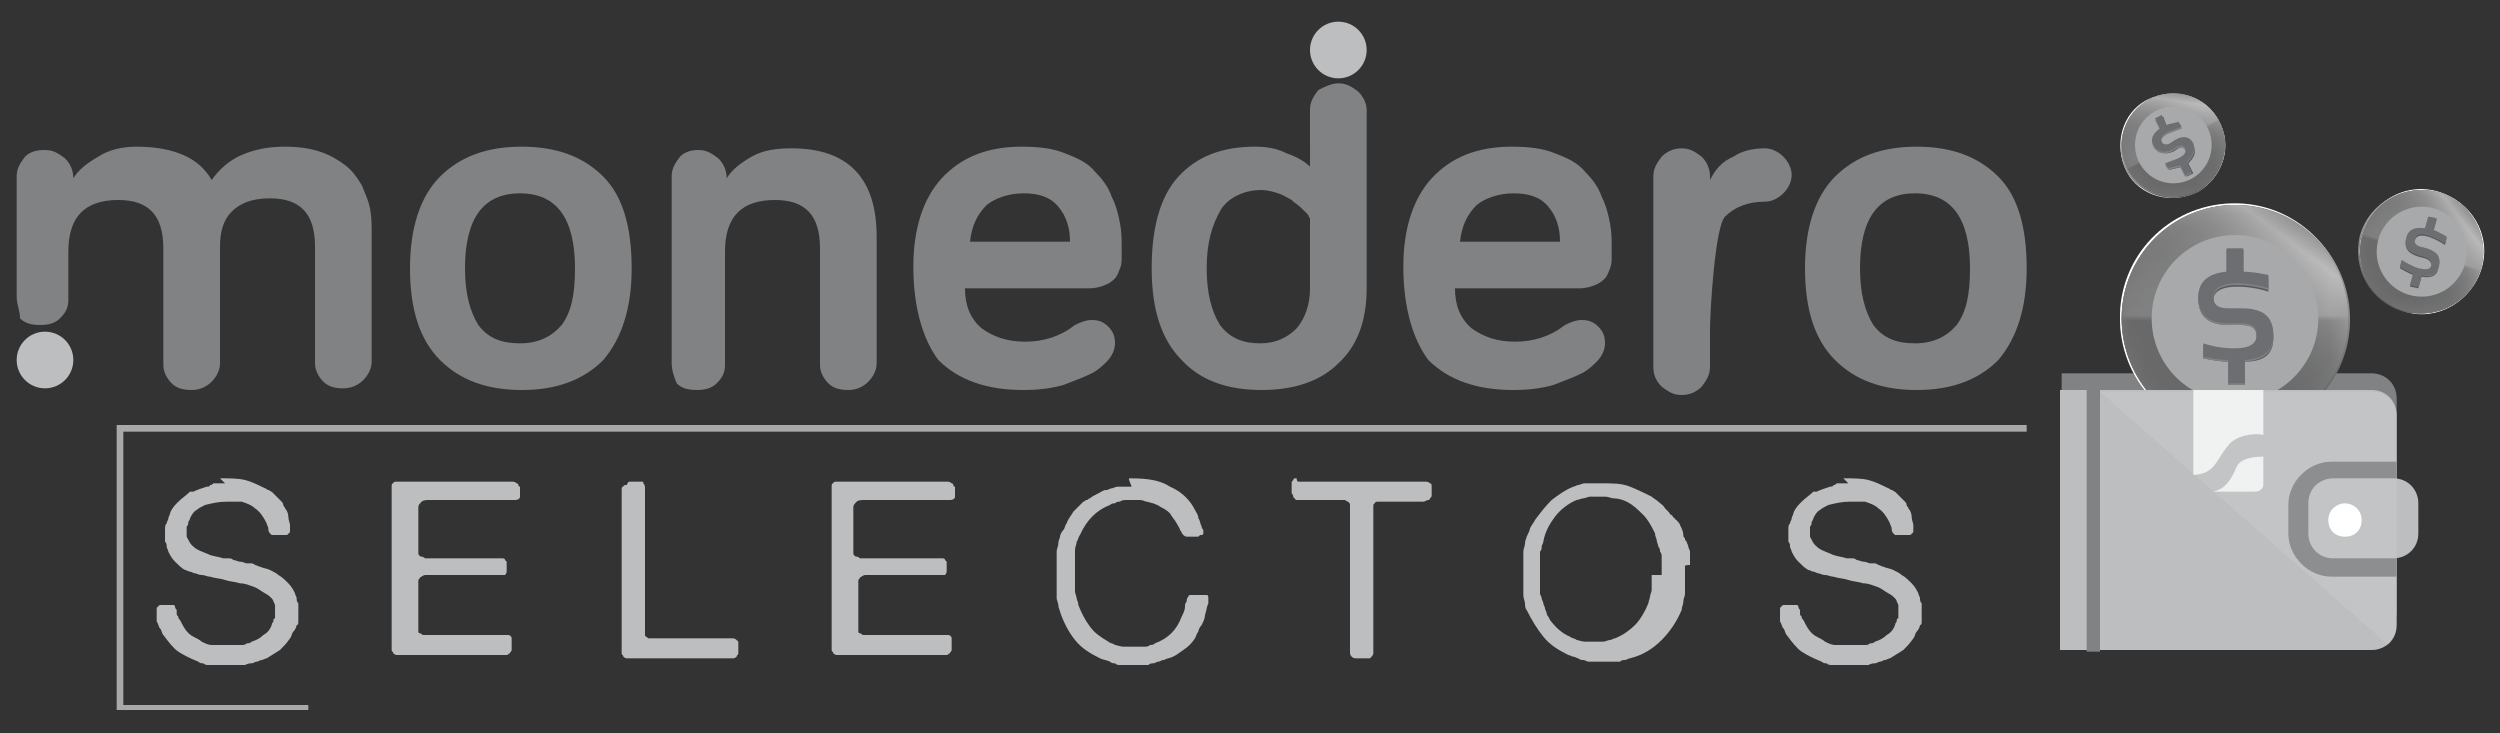 <?xml version="1.0" encoding="utf-8"?>
<!-- Generator: Adobe Illustrator 26.0.0, SVG Export Plug-In . SVG Version: 6.00 Build 0)  -->
<svg version="1.1" id="Layer_2" xmlns="http://www.w3.org/2000/svg" xmlns:xlink="http://www.w3.org/1999/xlink" x="0px" y="0px"
	 width="150px" height="44px" viewBox="0 0 150 44" enable-background="new 0 0 150 44" xml:space="preserve">
<rect x="0" y="0" width="150" height="44" fill="#333333" stroke="none"/>
<g>
	<g>
		<path fill="#BCBEC0" d="M13.2,28.7c0.6,0,1.1,0,1.5,0.1c0.4,0.1,0.8,0.3,1.2,0.5c0.1,0,0.1,0.1,0.2,0.1s0.1,0.1,0.2,0.1
			c0,0,0,0,0.1,0.1c0,0,0,0,0.1,0.1c0,0,0,0,0.1,0.1c0,0,0.1,0.1,0.1,0.1c0,0,0.1,0.1,0.1,0.1c0,0,0.1,0.1,0.1,0.1
			c0,0,0.1,0.1,0.1,0.2c0,0.1,0.1,0.1,0.1,0.2c0.1,0.1,0.2,0.3,0.2,0.5c0,0.2,0.1,0.4,0.1,0.5c0,0.1,0,0.2,0,0.3
			c0,0.1,0,0.2-0.1,0.2c0,0.1-0.1,0.1-0.2,0.1c-0.1,0-0.2,0-0.3,0c0,0-0.1,0-0.1,0c0,0-0.1,0-0.1,0c0,0-0.1,0-0.1,0s-0.1,0-0.1,0
			c0,0,0,0-0.1,0c0,0,0,0-0.1-0.1c-0.1-0.1-0.1-0.2-0.1-0.3c0-0.1-0.1-0.2-0.1-0.3c-0.2-0.4-0.4-0.7-0.7-0.9
			c-0.2-0.2-0.5-0.3-0.8-0.4c-0.1,0-0.1,0-0.2,0c-0.1,0-0.1,0-0.2,0h-0.1c-0.1,0-0.2,0-0.2,0c-0.1,0-0.2,0-0.2,0
			c-0.5,0-0.9,0.1-1.3,0.2c-0.2,0.1-0.4,0.2-0.5,0.3c-0.2,0.1-0.3,0.3-0.4,0.5c0,0.1-0.1,0.2-0.1,0.2c0,0.1,0,0.2-0.1,0.3
			c0,0.1,0,0.2,0,0.3c0,0.1,0,0.2,0,0.3c0.1,0.2,0.2,0.4,0.3,0.5c0.1,0.1,0.2,0.2,0.4,0.3c0.2,0.1,0.5,0.2,0.7,0.3
			c0.3,0.1,0.5,0.1,0.8,0.2c0.1,0,0.2,0,0.3,0c0.1,0,0.2,0,0.3,0.1c0.1,0,0.3,0.1,0.4,0.1c0.2,0,0.3,0.1,0.4,0.1c0,0,0.1,0,0.1,0
			c0,0,0.1,0,0.1,0c0.1,0,0.2,0,0.3,0.1c0.1,0,0.2,0.1,0.3,0.1c0.2,0.1,0.4,0.1,0.6,0.2c0.2,0.1,0.4,0.2,0.5,0.3
			c0.2,0.1,0.4,0.3,0.6,0.5c0.2,0.2,0.3,0.4,0.4,0.6c0,0.1,0.1,0.2,0.1,0.3c0,0.1,0,0.2,0.1,0.3c0,0,0,0.1,0,0.2c0,0.1,0,0.1,0,0.2
			v0.2v0.1c0,0,0,0.1,0,0.1c0,0,0,0.1,0,0.1c0,0.1,0,0.2,0,0.2c0,0.1,0,0.2-0.1,0.2c0,0.1-0.1,0.3-0.2,0.4c-0.1,0.1-0.1,0.3-0.2,0.4
			c-0.2,0.3-0.4,0.5-0.6,0.7c-0.3,0.2-0.5,0.3-0.8,0.5c-0.1,0-0.2,0.1-0.3,0.1c-0.1,0-0.2,0.1-0.3,0.1c-0.1,0-0.2,0.1-0.3,0.1
			c-0.1,0-0.2,0-0.4,0.1c0,0-0.1,0-0.2,0c-0.1,0-0.1,0-0.2,0c-0.1,0-0.1,0-0.2,0c-0.1,0-0.1,0-0.2,0c0,0-0.1,0-0.2,0
			c-0.1,0-0.2,0-0.2,0h-0.2c-0.1,0-0.2,0-0.3,0c-0.1,0-0.2,0-0.3,0c0,0-0.1,0-0.1,0c0,0-0.1,0-0.1,0c-0.1,0-0.2,0-0.3-0.1
			c-0.1,0-0.2,0-0.3-0.1c-0.5-0.2-0.9-0.4-1.2-0.6c-0.3-0.2-0.6-0.6-0.9-1c-0.1-0.1-0.1-0.3-0.2-0.4c-0.1-0.1-0.1-0.3-0.2-0.4
			c0-0.1,0-0.1,0-0.2s0-0.1,0-0.2c0-0.1,0-0.2,0-0.3s0-0.2,0.1-0.2c0-0.1,0.1-0.1,0.2-0.1c0.1,0,0.2,0,0.3,0c0,0,0.1,0,0.1,0
			c0,0,0.1,0,0.1,0c0,0,0.1,0,0.1,0c0,0,0.1,0,0.1,0c0.1,0,0.1,0.1,0.1,0.1c0,0,0,0.1,0.1,0.2c0,0.1,0,0.1,0,0.2
			c0,0.1,0,0.1,0.1,0.2c0,0.1,0,0.1,0.1,0.2c0.2,0.4,0.4,0.8,0.8,1c0.2,0.1,0.4,0.2,0.5,0.3c0.2,0.1,0.4,0.2,0.6,0.2
			c0.1,0,0.2,0,0.2,0c0.1,0,0.2,0,0.2,0c0,0,0,0,0.1,0c0,0,0.1,0,0.1,0c0,0,0.1,0,0.1,0c0.1,0,0.1,0,0.2,0c0,0,0.1,0,0.2,0
			c0.1,0,0.1,0,0.2,0h0.1c0,0,0.1,0,0.1,0s0.1,0,0.1,0c0,0,0.1,0,0.1,0c0,0,0.1,0,0.1,0c0.1,0,0.2,0,0.3-0.1c0.1,0,0.2,0,0.3-0.1
			c0.3-0.1,0.5-0.2,0.7-0.4c0.2-0.1,0.4-0.3,0.5-0.6c0-0.1,0.1-0.2,0.1-0.2c0-0.1,0-0.2,0.1-0.2c0-0.1,0-0.2,0-0.3
			c0-0.1,0-0.2,0-0.3c0,0,0-0.1,0-0.1c0,0,0-0.1,0-0.1c-0.1-0.2-0.1-0.3-0.2-0.4c-0.1-0.1-0.2-0.2-0.4-0.3c-0.2-0.1-0.4-0.3-0.7-0.4
			c-0.3-0.1-0.5-0.2-0.8-0.2c-0.3-0.1-0.6-0.1-0.9-0.2c-0.3-0.1-0.6-0.1-0.9-0.2c-0.2,0-0.3-0.1-0.5-0.1c-0.2,0-0.3-0.1-0.4-0.1
			c0,0,0,0,0,0c0,0,0,0,0,0c-0.1,0-0.2-0.1-0.3-0.1c-0.1,0-0.2-0.1-0.3-0.1c-0.2-0.1-0.4-0.3-0.6-0.5c-0.2-0.2-0.3-0.4-0.4-0.6
			c0-0.1-0.1-0.2-0.1-0.3c0-0.1,0-0.2-0.1-0.3c0,0,0-0.1,0-0.1c0,0,0-0.1,0-0.1c0-0.1,0-0.3,0-0.5c0-0.2,0-0.3,0.1-0.4
			c0-0.1,0.1-0.2,0.1-0.3c0-0.1,0.1-0.2,0.1-0.3c0.1-0.3,0.3-0.5,0.5-0.7c0.2-0.2,0.5-0.4,0.7-0.6c0,0,0,0,0.1,0c0,0,0.1,0,0.1,0
			c0.2-0.1,0.5-0.2,0.8-0.3c0.1,0,0.2,0,0.2-0.1c0.1,0,0.1,0,0.2-0.1c0.1,0,0.2,0,0.3,0c0.1,0,0.2,0,0.3,0c0,0,0.1,0,0.1,0
			C13.2,28.7,13.2,28.7,13.2,28.7z"/>
		<path fill="#BCBEC0" d="M24.3,28.9h4.8h1.3c0.1,0,0.2,0,0.3,0c0.1,0,0.2,0,0.3,0.1c0,0,0.1,0,0.1,0.1c0,0,0,0.1,0.1,0.1
			c0,0.1,0,0.2,0,0.3c0,0.2,0,0.3,0,0.3c0,0.1-0.1,0.2-0.3,0.2c-0.1,0-0.3,0-0.5,0h-1.5h-2.5c-0.2,0-0.3,0-0.6,0
			c-0.2,0-0.4,0-0.5,0.1c-0.1,0.1-0.2,0.2-0.2,0.3c0,0.1,0,0.3,0,0.5v1.5c0,0.1,0,0.2,0,0.4c0,0.1,0,0.3,0,0.4
			c0,0.1,0.1,0.2,0.2,0.2c0,0,0.1,0,0.2,0.1h0.1c0,0,0.1,0,0.1,0c0,0,0.1,0,0.1,0h0.5h2.9c0.1,0,0.2,0,0.3,0c0.1,0,0.2,0,0.3,0
			c0.1,0,0.2,0,0.3,0c0.1,0,0.2,0,0.2,0.1c0,0,0.1,0.1,0.1,0.1c0,0.1,0,0.1,0,0.2c0,0.1,0,0.2,0,0.2c0,0.1,0,0.2,0,0.2
			c0,0.1-0.1,0.2-0.1,0.2c0,0,0,0-0.1,0c0,0-0.1,0-0.1,0h-0.1c0,0-0.1,0-0.1,0c0,0-0.1,0-0.1,0h-0.5h-3.1c-0.1,0-0.2,0-0.3,0
			c-0.1,0-0.2,0-0.3,0c-0.1,0-0.2,0-0.3,0.1c-0.1,0-0.1,0.1-0.2,0.2c0,0.1,0,0.1,0,0.2c0,0.1,0,0.2,0,0.2v0.8v1.4c0,0.1,0,0.3,0,0.4
			c0,0.1,0,0.2,0.1,0.2c0.1,0,0.1,0.1,0.2,0.1c0.1,0,0.2,0,0.3,0h0.9h2.7h0.8c0.1,0,0.2,0,0.2,0c0.1,0,0.1,0,0.2,0
			c0.1,0,0.2,0.1,0.2,0.2c0,0,0,0.1,0,0.1c0,0.1,0,0.1,0,0.2c0,0.1,0,0.1,0,0.2c0,0.1,0,0.1,0,0.2c0,0.1-0.1,0.1-0.1,0.2
			c-0.1,0-0.1,0.1-0.2,0.1c-0.1,0-0.2,0-0.3,0h-1h-3.9h-1c-0.1,0-0.3,0-0.4,0c-0.1,0-0.2-0.1-0.2-0.1c0-0.1-0.1-0.1-0.1-0.2
			c0-0.1,0-0.2,0-0.3v-1v-4v-3.3v-0.9c0-0.1,0-0.2,0-0.3s0-0.2,0.1-0.2c0-0.1,0.1-0.1,0.2-0.1C24.2,28.9,24.2,28.9,24.3,28.9
			C24.3,29,24.3,29,24.3,28.9z"/>
		<path fill="#BCBEC0" d="M37.8,28.9c0.1,0,0.1,0,0.2,0c0.1,0,0.2,0,0.3,0c0.1,0,0.2,0,0.2,0c0.1,0,0.1,0,0.1,0.1
			c0.1,0.1,0.1,0.2,0.1,0.3c0,0.1,0,0.3,0,0.4v1.6v4.7v1.4c0,0.1,0,0.2,0,0.4c0,0.1,0,0.2,0,0.3c0,0.1,0.1,0.1,0.2,0.2
			c0,0,0.1,0,0.2,0c0.1,0,0.2,0,0.2,0h0.8h2.7h0.8c0.1,0,0.1,0,0.2,0c0.1,0,0.1,0,0.2,0c0.1,0,0.2,0.1,0.3,0.2c0,0,0,0.1,0,0.1
			c0,0.1,0,0.1,0,0.2c0,0.1,0,0.1,0,0.2c0,0.1,0,0.1,0,0.2c0,0.1-0.1,0.1-0.1,0.2c0,0-0.1,0.1-0.2,0.1c-0.1,0-0.2,0-0.3,0h-1H39h-1
			c-0.1,0-0.3,0-0.4,0c-0.1,0-0.2-0.1-0.2-0.1c0-0.1-0.1-0.1-0.1-0.2c0-0.1,0-0.2,0-0.3v-1.1v-4v-3.2v-0.9c0-0.1,0-0.2,0-0.3
			c0-0.1,0-0.2,0.1-0.2c0-0.1,0.1-0.1,0.2-0.1C37.7,28.9,37.7,28.9,37.8,28.9C37.8,29,37.8,29,37.8,28.9z"/>
		<path fill="#BCBEC0" d="M50.4,28.9h4.8h1.3c0.1,0,0.2,0,0.3,0c0.1,0,0.2,0,0.3,0.1c0,0,0.1,0,0.1,0.1c0,0,0,0.1,0.1,0.1
			c0,0.1,0,0.2,0,0.3c0,0.2,0,0.3,0,0.3c0,0.1-0.1,0.2-0.3,0.2c-0.1,0-0.3,0-0.5,0h-1.5h-2.5c-0.2,0-0.3,0-0.6,0
			c-0.2,0-0.4,0-0.5,0.1c-0.1,0.1-0.2,0.2-0.2,0.3c0,0.1,0,0.3,0,0.5v1.5c0,0.1,0,0.2,0,0.4c0,0.1,0,0.3,0,0.4
			c0,0.1,0.1,0.2,0.2,0.2c0,0,0.1,0,0.2,0.1H52c0,0,0.1,0,0.1,0c0,0,0.1,0,0.1,0h0.5h2.9c0.1,0,0.2,0,0.3,0c0.1,0,0.2,0,0.3,0
			c0.1,0,0.2,0,0.3,0c0.1,0,0.2,0,0.2,0.1c0,0,0.1,0.1,0.1,0.1c0,0.1,0,0.1,0,0.2c0,0.1,0,0.2,0,0.2c0,0.1,0,0.2,0,0.2
			c0,0.1-0.1,0.2-0.1,0.2c0,0,0,0-0.1,0c0,0-0.1,0-0.1,0h-0.1c0,0-0.1,0-0.1,0c0,0-0.1,0-0.1,0h-0.5h-3.1c-0.1,0-0.2,0-0.3,0
			c-0.1,0-0.2,0-0.3,0c-0.1,0-0.2,0-0.3,0.1c-0.1,0-0.1,0.1-0.2,0.2c0,0.1,0,0.1,0,0.2c0,0.1,0,0.2,0,0.2v0.8v1.4c0,0.1,0,0.3,0,0.4
			c0,0.1,0,0.2,0.1,0.2c0.1,0,0.1,0.1,0.2,0.1c0.1,0,0.2,0,0.3,0H53h2.7h0.8c0.1,0,0.2,0,0.2,0c0.1,0,0.1,0,0.2,0
			c0.1,0,0.2,0.1,0.2,0.2c0,0,0,0.1,0,0.1c0,0.1,0,0.1,0,0.2c0,0.1,0,0.1,0,0.2c0,0.1,0,0.1,0,0.2c0,0.1-0.1,0.1-0.1,0.2
			c-0.1,0-0.1,0.1-0.2,0.1c-0.1,0-0.2,0-0.3,0h-1h-3.9h-1c-0.1,0-0.3,0-0.4,0c-0.1,0-0.2-0.1-0.2-0.1c0-0.1-0.1-0.1-0.1-0.2
			c0-0.1,0-0.2,0-0.3v-1v-4v-3.3v-0.9c0-0.1,0-0.2,0-0.3s0-0.2,0.1-0.2c0-0.1,0.1-0.1,0.2-0.1C50.3,28.9,50.4,28.9,50.4,28.9
			C50.4,29,50.4,29,50.4,28.9z"/>
		<path fill="#BCBEC0" d="M67.8,28.7c1,0,1.8,0.1,2.4,0.5c0.7,0.3,1.2,0.8,1.5,1.4c0.1,0.2,0.2,0.3,0.2,0.5c0.1,0.1,0.1,0.3,0.2,0.5
			c0,0,0,0.1,0.1,0.2c0,0.1,0,0.2,0,0.2c0,0.1-0.1,0.1-0.1,0.1c-0.1,0-0.1,0-0.2,0.1h-0.1c0,0-0.1,0-0.1,0c0,0-0.1,0-0.1,0
			c-0.1,0-0.3,0-0.4,0c-0.1,0-0.2-0.1-0.2-0.1c-0.1-0.1-0.1-0.2-0.2-0.3c0-0.1-0.1-0.2-0.2-0.4c-0.1-0.2-0.3-0.4-0.4-0.6
			c-0.2-0.2-0.4-0.3-0.6-0.4c-0.1-0.1-0.2-0.1-0.4-0.2c-0.1,0-0.3-0.1-0.4-0.1c-0.1,0-0.2-0.1-0.4-0.1c-0.1,0-0.3,0-0.4,0
			s-0.3,0-0.4,0c-0.1,0-0.3,0-0.4,0.1c-0.1,0-0.2,0-0.3,0.1c-0.1,0-0.2,0-0.3,0.1c-0.8,0.3-1.4,0.9-1.8,1.8
			c-0.1,0.1-0.1,0.3-0.2,0.4c0,0.2-0.1,0.3-0.1,0.5c0,0.1,0,0.1,0,0.2c0,0.1,0,0.1,0,0.2c0,0,0,0.1,0,0.1c0,0,0,0.1,0,0.1
			c0,0.1,0,0.2,0,0.3c0,0.1,0,0.2,0,0.3c0,0.1,0,0.1,0,0.2c0,0.1,0,0.1,0,0.2v0.1c0,0.1,0,0.1,0,0.2s0,0.1,0,0.2c0,0.1,0,0.1,0,0.2
			c0,0.1,0,0.1,0,0.2c0,0.1,0.1,0.3,0.1,0.4c0,0.1,0.1,0.2,0.1,0.4c0.2,0.5,0.4,0.9,0.7,1.3c0.3,0.4,0.6,0.6,1.1,0.9
			c0.1,0.1,0.3,0.1,0.4,0.2c0.1,0,0.3,0.1,0.5,0.1c0.1,0,0.1,0,0.2,0c0.1,0,0.1,0,0.2,0c0,0,0.1,0,0.3,0c0.1,0,0.2,0,0.3,0h0.1
			c0,0,0.1,0,0.1,0c0,0,0.1,0,0.1,0c0.1,0,0.2,0,0.3-0.1c0.1,0,0.2,0,0.3-0.1c0.8-0.3,1.3-0.8,1.6-1.6c0.1-0.2,0.2-0.4,0.2-0.6
			c0-0.1,0-0.2,0.1-0.3c0-0.1,0-0.2,0.1-0.3c0-0.1,0.1-0.1,0.2-0.1c0.1,0,0.2,0,0.4,0c0,0,0.1,0,0.1,0c0,0,0.1,0,0.1,0h0.1
			c0,0,0.1,0,0.1,0c0,0,0.1,0,0.1,0c0.1,0,0.1,0.1,0.1,0.2c0,0.1,0,0.2,0,0.3c-0.1,0.2-0.1,0.4-0.2,0.7c0,0.2-0.1,0.4-0.2,0.6
			c-0.1,0.1-0.2,0.3-0.2,0.4c-0.1,0.1-0.1,0.2-0.2,0.4c-0.2,0.3-0.4,0.5-0.7,0.7c-0.3,0.2-0.5,0.4-0.9,0.5c-0.1,0-0.2,0.1-0.3,0.1
			c-0.1,0-0.2,0.1-0.3,0.1c-0.1,0-0.2,0.1-0.3,0.1c-0.1,0-0.2,0-0.3,0.1c0,0-0.1,0-0.1,0c0,0-0.1,0-0.1,0c-0.1,0-0.1,0-0.2,0
			s-0.1,0-0.2,0c0,0-0.1,0-0.2,0c-0.1,0-0.2,0-0.2,0c0,0-0.1,0-0.1,0c0,0-0.1,0-0.1,0h-0.1c-0.1,0-0.2,0-0.2,0c-0.1,0-0.1,0-0.2,0
			c-0.1,0-0.2,0-0.3-0.1c-0.1,0-0.2,0-0.3-0.1c-0.2-0.1-0.4-0.1-0.6-0.2c-0.6-0.3-1.1-0.6-1.5-1.1c-0.4-0.5-0.7-1.1-0.9-1.7
			c0-0.1-0.1-0.2-0.1-0.4c0-0.1-0.1-0.3-0.1-0.4c0,0,0-0.1,0-0.1c0,0,0-0.1,0-0.1c0-0.1,0-0.2,0-0.3c0-0.1,0-0.2,0-0.3v-0.3
			c0,0,0-0.1,0-0.3c0-0.1,0-0.2,0-0.3c0,0,0-0.1,0-0.1c0,0,0-0.1,0-0.1v-0.1c0-0.1,0-0.2,0-0.2c0-0.1,0-0.2,0-0.2c0-0.1,0-0.1,0-0.2
			c0-0.1,0-0.1,0-0.2c0-0.2,0.1-0.3,0.1-0.5c0-0.2,0.1-0.3,0.1-0.4c0-0.1,0.1-0.3,0.2-0.4c0.1-0.1,0.1-0.3,0.2-0.4
			c0.1-0.3,0.3-0.5,0.4-0.7c0,0,0.1-0.1,0.1-0.1c0,0,0.1-0.1,0.1-0.1c0.1-0.1,0.1-0.1,0.2-0.2c0.1-0.1,0.1-0.1,0.2-0.2
			c0.1,0,0.1-0.1,0.2-0.1c0.1,0,0.1-0.1,0.2-0.1c0.1-0.1,0.3-0.2,0.5-0.3c0.2-0.1,0.3-0.2,0.5-0.2c0.1,0,0.2-0.1,0.3-0.1
			c0.1,0,0.2-0.1,0.4-0.1c0.1,0,0.1,0,0.2,0c0.1,0,0.1,0,0.2,0c0.1,0,0.2,0,0.2,0c0.1,0,0.2,0,0.2,0C67.7,28.7,67.7,28.7,67.8,28.7
			C67.8,28.7,67.8,28.7,67.8,28.7z"/>
		<path fill="#BCBEC0" d="M77.9,28.9h6.2h1.1c0.1,0,0.2,0,0.3,0c0.1,0,0.2,0,0.3,0.1c0.1,0,0.1,0.1,0.1,0.2c0,0.1,0,0.2,0,0.3v0.2
			c0,0.1,0,0.1-0.1,0.2c0,0,0,0.1-0.1,0.1c-0.1,0-0.2,0.1-0.3,0.1c-0.1,0-0.3,0-0.4,0h-1.7c-0.1,0-0.2,0-0.3,0c-0.1,0-0.2,0-0.3,0
			c-0.1,0-0.2,0-0.2,0.1c-0.1,0-0.1,0.1-0.1,0.2c0,0.1,0,0.2,0,0.3c0,0.1,0,0.3,0,0.4v1.4v4.7v1.6c0,0.1,0,0.3,0,0.4
			c0,0.1-0.1,0.2-0.2,0.3c0,0-0.1,0-0.2,0c-0.1,0-0.1,0-0.2,0c-0.1,0-0.3,0-0.4,0c-0.1,0-0.2,0-0.3-0.1c-0.1-0.1-0.1-0.2-0.1-0.3
			c0-0.1,0-0.2,0-0.4v-1.3v-4.9v-1.5c0-0.1,0-0.2,0-0.4c0-0.1,0-0.3,0-0.3c0-0.2-0.2-0.2-0.3-0.3c-0.2,0-0.4,0-0.6,0h-1.6
			c-0.1,0-0.3,0-0.4,0c-0.2,0-0.3,0-0.3,0c0,0-0.1,0-0.1-0.1c0,0-0.1,0-0.1-0.1c0,0,0-0.1-0.1-0.2c0-0.1,0-0.2,0-0.3
			c0-0.1,0-0.2,0-0.3c0-0.1,0-0.1,0.1-0.2c0,0,0-0.1,0.1-0.1c0,0,0.1,0,0.1,0C77.8,28.9,77.9,28.9,77.9,28.9
			C77.9,28.9,77.9,28.9,77.9,28.9z"/>
		<path fill="#BCBEC0" d="M101.1,34c0,0,0,0.1,0,0.2c0,0.1,0,0.2,0,0.2v0.2c0,0.1,0,0.2,0,0.3c0,0.1,0,0.2,0,0.3c0,0.1,0,0.2,0,0.2
			c0,0.1,0,0.1,0,0.2c0,0.2-0.1,0.3-0.1,0.5c0,0.2-0.1,0.3-0.1,0.5c-0.3,0.7-0.7,1.3-1.2,1.8c-0.5,0.5-1.1,0.9-1.9,1.1
			c-0.1,0-0.2,0.1-0.3,0.1c-0.1,0-0.2,0-0.3,0.1c0,0-0.1,0-0.1,0c0,0-0.1,0-0.1,0l-0.5,0c0,0-0.1,0-0.2,0c-0.1,0-0.2,0-0.2,0
			c0,0-0.1,0-0.1,0c0,0-0.1,0-0.1,0h-0.2c-0.1,0-0.1,0-0.2,0c-0.1,0-0.1,0-0.2,0c-0.1,0-0.2-0.1-0.3-0.1c-0.1,0-0.2,0-0.3-0.1
			c-0.1,0-0.2-0.1-0.3-0.1c-0.1,0-0.2-0.1-0.3-0.1c-0.6-0.3-1.1-0.6-1.5-1.1c-0.4-0.5-0.7-1-1-1.6c-0.1-0.1-0.1-0.3-0.1-0.4
			c0-0.1-0.1-0.3-0.1-0.5c0,0,0-0.1,0-0.1c0,0,0-0.1,0-0.1c0-0.1,0-0.1,0-0.2c0-0.1,0-0.2,0-0.2c0,0,0-0.1,0-0.1c0,0,0-0.1,0-0.1
			v-0.3c0,0,0-0.1,0-0.2c0-0.1,0-0.2,0-0.2v-0.2l0-0.5c0-0.1,0-0.1,0-0.2s0-0.1,0-0.2c0-0.2,0.1-0.3,0.1-0.5c0-0.2,0.1-0.3,0.1-0.4
			c0.1-0.2,0.2-0.4,0.2-0.5c0.1-0.2,0.2-0.3,0.3-0.5c0.3-0.4,0.6-0.8,1-1.2c0.4-0.3,0.8-0.6,1.3-0.8c0.1,0,0.2-0.1,0.3-0.1
			c0.1,0,0.2-0.1,0.4-0.1c0.1,0,0.1,0,0.2,0c0.1,0,0.1,0,0.2,0c0.1,0,0.2,0,0.2,0c0.1,0,0.2,0,0.2,0c0,0,0,0,0.1,0c0,0,0.1,0,0.1,0
			c0.7,0,1.2,0,1.7,0.2c0.5,0.2,0.9,0.4,1.3,0.6c0.1,0.1,0.3,0.2,0.4,0.3c0.1,0.1,0.3,0.2,0.4,0.4c0,0,0.1,0.1,0.1,0.1
			c0,0,0.1,0.1,0.1,0.1c0.1,0.1,0.1,0.2,0.2,0.2c0.1,0.1,0.1,0.2,0.2,0.2c0,0,0,0.1,0.1,0.1c0,0,0,0.1,0.1,0.1
			c0,0.1,0.1,0.1,0.1,0.2c0.1,0.2,0.2,0.4,0.2,0.6c0,0.1,0,0.1,0.1,0.2c0,0.1,0,0.1,0.1,0.2c0,0.1,0.1,0.2,0.1,0.3
			c0,0.1,0.1,0.2,0.1,0.3c0,0,0,0.1,0,0.1s0,0.1,0,0.1c0,0.1,0,0.1,0,0.2c0,0.1,0,0.1,0,0.2v0.1c0,0,0,0.1,0,0.1
			C101,33.9,101.1,34,101.1,34z M99.7,34.5c0,0,0-0.1,0-0.3s0-0.2,0-0.3v-0.1c0,0,0-0.1,0-0.1c0,0,0-0.1,0-0.1c0,0,0-0.1,0-0.1
			c0,0,0-0.1,0-0.1c0-0.1,0-0.2-0.1-0.3c0-0.1,0-0.2-0.1-0.3c0-0.1-0.1-0.3-0.1-0.4c0-0.1-0.1-0.2-0.1-0.4c-0.2-0.4-0.4-0.8-0.7-1.1
			c-0.3-0.3-0.6-0.6-1-0.8c-0.2-0.1-0.5-0.2-0.8-0.2c-0.1,0-0.3-0.1-0.5-0.1c-0.2,0-0.3,0-0.5,0c-0.1,0-0.1,0-0.2,0
			c-0.1,0-0.1,0-0.2,0c-0.1,0-0.3,0.1-0.4,0.1c-0.1,0-0.3,0.1-0.4,0.1c-0.5,0.2-1,0.6-1.3,1c-0.3,0.4-0.6,0.9-0.7,1.5
			c0,0.1-0.1,0.2-0.1,0.3c0,0.1,0,0.2-0.1,0.3c0,0,0,0.1,0,0.1c0,0,0,0.1,0,0.1c0,0,0,0.1,0,0.1c0,0,0,0.1,0,0.1V34c0,0,0,0.1,0,0.3
			c0,0.1,0,0.2,0,0.3c0,0,0,0.1,0,0.1c0,0,0,0.1,0,0.1c0,0.1,0,0.2,0,0.3c0,0.1,0,0.2,0,0.3c0,0,0,0.1,0,0.1c0,0,0,0.1,0,0.1
			c0,0.1,0.1,0.2,0.1,0.3c0,0.1,0.1,0.2,0.1,0.3c0,0.1,0.1,0.2,0.1,0.3c0,0.1,0.1,0.2,0.1,0.3c0,0.1,0.1,0.2,0.1,0.2
			s0.1,0.2,0.1,0.2c0.3,0.4,0.7,0.8,1.2,1c0.1,0.1,0.3,0.1,0.4,0.2c0.1,0,0.3,0.1,0.5,0.1c0.1,0,0.1,0,0.2,0c0.1,0,0.1,0,0.2,0
			c0.1,0,0.1,0,0.2,0c0.1,0,0.2,0,0.2,0h0.1c0,0,0.1,0,0.1,0c0,0,0.1,0,0.1,0c0.1,0,0.3-0.1,0.4-0.1c0.1,0,0.2-0.1,0.3-0.1
			c0.5-0.2,0.9-0.5,1.2-0.8c0.3-0.3,0.6-0.8,0.8-1.3c0-0.1,0.1-0.3,0.1-0.4c0-0.1,0.1-0.3,0.1-0.4c0-0.1,0-0.1,0-0.2
			c0-0.1,0-0.1,0-0.2l0-0.5V34.5z"/>
		<path fill="#BCBEC0" d="M110.6,28.7c0.6,0,1.1,0,1.5,0.1c0.4,0.1,0.8,0.3,1.2,0.5c0.1,0,0.1,0.1,0.2,0.1c0.1,0,0.1,0.1,0.2,0.1
			c0,0,0,0,0.1,0.1c0,0,0,0,0.1,0.1c0,0,0,0,0.1,0.1c0,0,0.1,0.1,0.1,0.1c0,0,0.1,0.1,0.1,0.1c0,0,0.1,0.1,0.1,0.1
			c0,0,0.1,0.1,0.1,0.2c0,0.1,0.1,0.1,0.1,0.2c0.1,0.1,0.2,0.3,0.2,0.5c0,0.2,0.1,0.4,0.1,0.5c0,0.1,0,0.2,0,0.3
			c0,0.1,0,0.2-0.1,0.2c0,0.1-0.1,0.1-0.2,0.1c-0.1,0-0.2,0-0.3,0c0,0-0.1,0-0.1,0c0,0-0.1,0-0.1,0c0,0-0.1,0-0.1,0c0,0-0.1,0-0.1,0
			c0,0,0,0-0.1,0c0,0,0,0-0.1-0.1c-0.1-0.1-0.1-0.2-0.1-0.3c0-0.1-0.1-0.2-0.1-0.3c-0.2-0.4-0.4-0.7-0.7-0.9
			c-0.2-0.2-0.5-0.3-0.8-0.4c-0.1,0-0.1,0-0.2,0c-0.1,0-0.1,0-0.2,0h-0.1c-0.1,0-0.2,0-0.2,0c-0.1,0-0.2,0-0.2,0
			c-0.5,0-0.9,0.1-1.3,0.2c-0.2,0.1-0.4,0.2-0.5,0.3c-0.2,0.1-0.3,0.3-0.4,0.5c0,0.1-0.1,0.2-0.1,0.2c0,0.1,0,0.2-0.1,0.3
			c0,0.1,0,0.2,0,0.3s0,0.2,0,0.3c0.1,0.2,0.2,0.4,0.3,0.5c0.1,0.1,0.2,0.2,0.4,0.3c0.2,0.1,0.5,0.2,0.7,0.3
			c0.3,0.1,0.5,0.1,0.8,0.2c0.1,0,0.2,0,0.3,0c0.1,0,0.2,0,0.3,0.1c0.1,0,0.3,0.1,0.4,0.1c0.2,0,0.3,0.1,0.4,0.1c0,0,0.1,0,0.1,0
			c0,0,0.1,0,0.1,0c0.1,0,0.2,0,0.3,0.1c0.1,0,0.2,0.1,0.3,0.1c0.2,0.1,0.4,0.1,0.6,0.2c0.2,0.1,0.4,0.2,0.5,0.3
			c0.2,0.1,0.4,0.3,0.6,0.5c0.2,0.2,0.3,0.4,0.4,0.6c0,0.1,0.1,0.2,0.1,0.3c0,0.1,0,0.2,0.1,0.3c0,0,0,0.1,0,0.2c0,0.1,0,0.1,0,0.2
			v0.2v0.1c0,0,0,0.1,0,0.1c0,0,0,0.1,0,0.1c0,0.1,0,0.2,0,0.2c0,0.1,0,0.2-0.1,0.2c0,0.1-0.1,0.3-0.2,0.4c-0.1,0.1-0.1,0.3-0.2,0.4
			c-0.2,0.3-0.4,0.5-0.6,0.7c-0.3,0.2-0.5,0.3-0.8,0.5c-0.1,0-0.2,0.1-0.3,0.1c-0.1,0-0.2,0.1-0.3,0.1c-0.1,0-0.2,0.1-0.3,0.1
			c-0.1,0-0.2,0-0.4,0.1c0,0-0.1,0-0.2,0c-0.1,0-0.1,0-0.2,0c-0.1,0-0.1,0-0.2,0c-0.1,0-0.1,0-0.2,0c0,0-0.1,0-0.2,0
			c-0.1,0-0.2,0-0.2,0h-0.2c-0.1,0-0.2,0-0.3,0c-0.1,0-0.2,0-0.3,0c0,0-0.1,0-0.1,0c0,0-0.1,0-0.1,0c-0.1,0-0.2,0-0.3-0.1
			c-0.1,0-0.2,0-0.3-0.1c-0.5-0.2-0.9-0.4-1.2-0.6c-0.3-0.2-0.6-0.6-0.9-1c-0.1-0.1-0.1-0.3-0.2-0.4c-0.1-0.1-0.1-0.3-0.2-0.4
			c0-0.1,0-0.1,0-0.2s0-0.1,0-0.2c0-0.1,0-0.2,0-0.3s0-0.2,0.1-0.2c0-0.1,0.1-0.1,0.2-0.1c0.1,0,0.2,0,0.3,0c0,0,0.1,0,0.1,0
			s0.1,0,0.1,0c0,0,0.1,0,0.1,0c0,0,0.1,0,0.1,0c0.1,0,0.1,0.1,0.1,0.1c0,0,0,0.1,0.1,0.2c0,0.1,0,0.1,0,0.2c0,0.1,0,0.1,0.1,0.2
			c0,0.1,0,0.1,0.1,0.2c0.2,0.4,0.4,0.8,0.8,1c0.2,0.1,0.4,0.2,0.5,0.3c0.2,0.1,0.4,0.2,0.6,0.2c0.1,0,0.2,0,0.2,0
			c0.1,0,0.2,0,0.2,0c0,0,0,0,0.1,0c0,0,0.1,0,0.1,0c0,0,0.1,0,0.1,0c0.1,0,0.1,0,0.2,0c0,0,0.1,0,0.2,0c0.1,0,0.1,0,0.2,0h0.1
			c0,0,0.1,0,0.1,0c0,0,0.1,0,0.1,0c0,0,0.1,0,0.1,0c0,0,0.1,0,0.1,0c0.1,0,0.2,0,0.3-0.1c0.1,0,0.2,0,0.3-0.1
			c0.3-0.1,0.5-0.2,0.7-0.4c0.2-0.1,0.4-0.3,0.5-0.6c0-0.1,0.1-0.2,0.1-0.2c0-0.1,0-0.2,0.1-0.2c0-0.1,0-0.2,0-0.3
			c0-0.1,0-0.2,0-0.3c0,0,0-0.1,0-0.1c0,0,0-0.1,0-0.1c-0.1-0.2-0.1-0.3-0.2-0.4c-0.1-0.1-0.2-0.2-0.4-0.3c-0.2-0.1-0.4-0.3-0.7-0.4
			c-0.3-0.1-0.5-0.2-0.8-0.2c-0.3-0.1-0.6-0.1-0.9-0.2c-0.3-0.1-0.6-0.1-0.9-0.2c-0.2,0-0.3-0.1-0.5-0.1c-0.2,0-0.3-0.1-0.4-0.1
			c0,0,0,0,0,0s0,0,0,0c-0.1,0-0.2-0.1-0.3-0.1c-0.1,0-0.2-0.1-0.3-0.1c-0.2-0.1-0.4-0.3-0.6-0.5c-0.2-0.2-0.3-0.4-0.4-0.6
			c0-0.1-0.1-0.2-0.1-0.3c0-0.1,0-0.2-0.1-0.3c0,0,0-0.1,0-0.1c0,0,0-0.1,0-0.1c0-0.1,0-0.3,0-0.5c0-0.2,0-0.3,0.1-0.4
			c0-0.1,0.1-0.2,0.1-0.3c0-0.1,0.1-0.2,0.1-0.3c0.1-0.3,0.3-0.5,0.5-0.7c0.2-0.2,0.5-0.4,0.7-0.6c0,0,0,0,0.1,0c0,0,0.1,0,0.1,0
			c0.2-0.1,0.5-0.2,0.8-0.3c0.1,0,0.2,0,0.2-0.1c0.1,0,0.1,0,0.2-0.1c0.1,0,0.2,0,0.3,0c0.1,0,0.2,0,0.3,0c0,0,0.1,0,0.1,0
			C110.6,28.7,110.6,28.7,110.6,28.7z"/>
	</g>
	<path fill="#818284" d="M1,17.8v-7.2c0-0.5,0.2-0.8,0.5-1.2C1.8,9.1,2.2,9,2.7,9s0.8,0.2,1.2,0.5c0.3,0.3,0.5,0.7,0.5,1.2
		c0.3-0.5,0.8-0.9,1.5-1.3C6.5,9,7.3,8.8,8.2,8.8c1.2,0,2.1,0.2,2.8,0.5c0.7,0.3,1.3,0.8,1.7,1.5c0.5-0.7,1.1-1.2,1.8-1.5
		C15.2,9,16,8.8,17.1,8.8c0.8,0,1.5,0.1,2.1,0.3c0.6,0.2,1.1,0.5,1.5,0.8c0.4,0.3,0.7,0.7,1,1.2c0.2,0.5,0.4,0.9,0.5,1.4
		c0.1,0.5,0.1,1,0.1,1.6v7.6c0,0.4-0.2,0.8-0.5,1.1c-0.3,0.3-0.7,0.5-1.2,0.5c-0.5,0-0.9-0.1-1.2-0.4c-0.3-0.3-0.5-0.7-0.5-1.1v-7
		c0-2-0.9-2.9-2.7-2.9c-1.1,0-1.8,0.3-2.3,0.8c-0.5,0.5-0.7,1.2-0.7,2.1v7c0,0.4-0.2,0.8-0.5,1.1c-0.3,0.3-0.7,0.5-1.2,0.5
		c-0.5,0-0.9-0.1-1.2-0.4c-0.3-0.3-0.5-0.7-0.5-1.1v-7c0-2-0.9-2.9-2.7-2.9c-2,0-3,1-3,3.1v2.9c0,0.5-0.2,0.8-0.5,1.1
		c-0.3,0.3-0.7,0.4-1.2,0.4s-0.9-0.1-1.2-0.4C1.2,18.6,1,18.3,1,17.8z"/>
	<path fill="#818284" d="M24.6,16.1c0-2.4,0.6-4.3,1.8-5.5c1.2-1.2,2.8-1.8,4.9-1.8s3.7,0.6,4.9,1.8c1.2,1.2,1.7,3.1,1.7,5.5
		c0,2.4-0.6,4.2-1.7,5.5c-1.2,1.2-2.8,1.8-4.9,1.8c-2.1,0-3.7-0.6-4.9-1.8C25.2,20.4,24.6,18.6,24.6,16.1z M27.9,16.1
		c0,1.5,0.3,2.6,0.8,3.4c0.6,0.8,1.4,1.1,2.5,1.1c1.1,0,1.9-0.4,2.5-1.1c0.6-0.8,0.8-1.9,0.8-3.4c0-3-1.1-4.5-3.3-4.5
		S27.9,13.1,27.9,16.1z"/>
	<path fill="#818284" d="M108.3,16.1c0-2.4,0.6-4.3,1.8-5.5c1.2-1.2,2.8-1.8,4.9-1.8c2.1,0,3.7,0.6,4.9,1.8c1.2,1.2,1.7,3.1,1.7,5.5
		c0,2.4-0.6,4.2-1.7,5.5c-1.2,1.2-2.8,1.8-4.9,1.8c-2.1,0-3.7-0.6-4.9-1.8C108.9,20.4,108.3,18.6,108.3,16.1z M111.6,16.1
		c0,1.5,0.3,2.6,0.8,3.4c0.6,0.8,1.4,1.1,2.5,1.1c1.1,0,1.9-0.4,2.5-1.1c0.6-0.8,0.8-1.9,0.8-3.4c0-3-1.1-4.5-3.3-4.5
		C112.7,11.6,111.6,13.1,111.6,16.1z"/>
	<path fill="#818284" d="M40.3,21.7V10.6c0-0.5,0.2-0.8,0.5-1.2C41.1,9.1,41.5,9,41.9,9c0.5,0,0.8,0.2,1.2,0.5
		c0.3,0.3,0.5,0.7,0.5,1.2c0.3-0.5,0.8-0.9,1.5-1.3c0.7-0.4,1.5-0.5,2.4-0.5c3.4,0,5.1,1.8,5.1,5.3v7.6c0,0.4-0.2,0.8-0.5,1.1
		c-0.3,0.3-0.7,0.5-1.2,0.5c-0.5,0-0.9-0.1-1.2-0.4c-0.3-0.3-0.5-0.7-0.5-1.1v-7c0-2-0.9-2.9-2.7-2.9c-2,0-3,1-3,3.1v6.8
		c0,0.5-0.2,0.8-0.5,1.1c-0.3,0.3-0.7,0.4-1.2,0.4c-0.5,0-0.9-0.1-1.2-0.4C40.4,22.5,40.3,22.2,40.3,21.7z"/>
	<path fill="#818284" d="M54.8,16c0-2.3,0.6-4.1,1.7-5.3c1.2-1.3,2.8-1.9,4.8-1.9c1,0,1.9,0.1,2.6,0.4c0.8,0.3,1.4,0.6,1.8,1.1
		c0.4,0.4,0.8,0.9,1,1.5c0.3,0.6,0.4,1.1,0.5,1.6c0.1,0.5,0.1,1,0.1,1.4c0,0.3,0,0.6,0,0.7s0,0.4-0.1,0.6c-0.1,0.3-0.2,0.5-0.3,0.6
		c-0.1,0.1-0.3,0.3-0.6,0.4c-0.2,0.1-0.6,0.2-0.9,0.2h-7.5c0,1,0.3,1.8,1,2.4c0.7,0.5,1.5,0.8,2.6,0.8c1.1,0,2.1-0.3,3-1
		c0.4-0.2,0.7-0.3,1-0.3c0.4,0,0.7,0.1,1,0.4c0.3,0.3,0.4,0.6,0.4,1c0,0.4-0.2,0.8-0.5,1.1c-0.2,0.2-0.5,0.5-0.9,0.7
		c-0.4,0.2-0.9,0.4-1.7,0.7c-0.7,0.2-1.5,0.3-2.4,0.3c-2.2,0-3.9-0.6-5.1-1.8C55.4,20.4,54.8,18.5,54.8,16z M58.2,14.5h6
		c0-0.8-0.2-1.5-0.7-2.1c-0.5-0.6-1.2-0.8-2.1-0.8c-0.9,0-1.7,0.3-2.2,0.7C58.6,12.9,58.3,13.6,58.2,14.5z"/>
	<path fill="#818284" d="M69.1,16.1c0-2.4,0.5-4.3,1.6-5.5c1.1-1.2,2.6-1.8,4.6-1.8c0.7,0,1.3,0.1,1.9,0.4c0.6,0.2,1.1,0.5,1.4,0.8
		V6.6c0-0.5,0.2-0.8,0.5-1.2C79.5,5.2,79.9,5,80.3,5c0.5,0,0.8,0.2,1.2,0.5C81.8,5.8,82,6.2,82,6.6v10.7c0,2-0.6,3.5-1.7,4.5
		c-1.1,1.1-2.7,1.6-4.6,1.6c-2.1,0-3.7-0.6-4.8-1.8C69.7,20.4,69.1,18.6,69.1,16.1z M72.4,16.1c0,1.5,0.3,2.6,0.8,3.4
		c0.6,0.8,1.4,1.1,2.4,1.1c0.9,0,1.6-0.3,2.2-0.9c0.5-0.6,0.8-1.4,0.8-2.4v-4.2c0,0-0.1-0.1-0.1-0.2c-0.1-0.1-0.2-0.2-0.4-0.4
		c-0.2-0.2-0.4-0.3-0.6-0.5c-0.2-0.1-0.5-0.3-0.8-0.4c-0.3-0.1-0.7-0.2-1-0.2c-1,0-1.9,0.4-2.4,1.1C72.7,13.5,72.4,14.6,72.4,16.1z"
		/>
	<path fill="#818284" d="M84.2,16c0-2.3,0.6-4.1,1.7-5.3c1.2-1.3,2.8-1.9,4.8-1.9c1,0,1.9,0.1,2.6,0.4c0.8,0.3,1.4,0.6,1.8,1.1
		c0.4,0.4,0.8,0.9,1,1.5c0.3,0.6,0.4,1.1,0.5,1.6c0.1,0.5,0.1,1,0.1,1.4c0,0.3,0,0.6,0,0.7s0,0.4-0.1,0.6c-0.1,0.3-0.2,0.5-0.3,0.6
		c-0.1,0.1-0.3,0.3-0.6,0.4c-0.2,0.1-0.6,0.2-0.9,0.2h-7.5c0,1,0.3,1.8,1,2.4c0.7,0.5,1.5,0.8,2.6,0.8c1.1,0,2.1-0.3,3-1
		c0.4-0.2,0.7-0.3,1-0.3c0.4,0,0.7,0.1,1,0.4c0.3,0.3,0.4,0.6,0.4,1c0,0.4-0.2,0.8-0.5,1.1c-0.2,0.2-0.5,0.5-0.9,0.7
		c-0.4,0.2-0.9,0.4-1.7,0.7c-0.7,0.2-1.5,0.3-2.4,0.3c-2.2,0-3.9-0.6-5.1-1.8C84.8,20.4,84.2,18.5,84.2,16z M87.6,14.5h6
		c0-0.8-0.2-1.5-0.7-2.1s-1.2-0.8-2.1-0.8c-0.9,0-1.7,0.3-2.2,0.7C88,12.9,87.7,13.6,87.6,14.5z"/>
	<path fill="#818284" d="M99.2,22V10.6c0-0.5,0.2-0.8,0.5-1.2c0.3-0.3,0.7-0.5,1.2-0.5c0.5,0,0.8,0.2,1.2,0.5
		c0.3,0.3,0.5,0.7,0.5,1.2v0.2c0.3-0.6,0.7-1.1,1.4-1.4c0.6-0.4,1.3-0.5,1.9-0.5c0.4,0,0.8,0.2,1.1,0.5c0.3,0.3,0.5,0.7,0.5,1.1
		c0,0.4-0.2,0.8-0.5,1.1c-0.3,0.3-0.7,0.5-1.1,0.5c-1,0-1.8,0.3-2.4,0.9c-0.6,0.6-0.9,5.7-0.9,6.8V22c0,0.5-0.2,0.8-0.5,1.2
		c-0.3,0.3-0.7,0.5-1.2,0.5c-0.5,0-0.8-0.2-1.2-0.5C99.3,22.8,99.2,22.4,99.2,22z"/>
	<circle fill="#BCBEC0" cx="2.7" cy="21.6" r="1.7"/>
	<circle fill="#BCBEC0" cx="80.3" cy="3" r="1.7"/>
	<polygon fill="#A7A9AB" points="18.5,42.6 7,42.6 7,25.5 121.6,25.5 121.6,25.9 7.4,25.9 7.4,42.3 18.5,42.3 	"/>
	<g>
		<g>
			<path fill="#818284" d="M143.8,27.6v-1v-2.7c0-0.9-0.7-1.5-1.5-1.5h-16.2h-0.8h-0.1h-1.5V38h1.5h0.1h0.8h16.2
				c0.7,0,1.4-0.5,1.5-1.2c0,0,0,0,0,0c0,0,0-0.1,0-0.1c0,0,0,0,0,0c0-0.1,0-0.1,0-0.2v-3v-1"/>
		</g>
		<g>
			<path fill="#FFFFFF" d="M140.9,18.9c-0.1-3.8-3.2-6.8-7-6.7c-3.8,0.1-6.8,3.2-6.7,7c0,0,0,0,0,0c0,0,0,0,0,0.1
				c0.1,3.8,3.2,6.8,7,6.7C138,25.9,141,22.8,140.9,18.9C140.9,19,140.9,19,140.9,18.9C140.9,19,140.9,19,140.9,18.9z"/>
			
				<linearGradient id="SVGID_1_" gradientUnits="userSpaceOnUse" x1="775.572" y1="164.701" x2="775.572" y2="151.578" gradientTransform="matrix(1 -1.660000e-02 1.660000e-02 1 -644.03 -126.332)">
				<stop  offset="0" style="stop-color:#58595B"/>
				<stop  offset="1" style="stop-color:#BCBEC0"/>
			</linearGradient>
			<path fill="url(#SVGID_1_)" d="M134,12.5l0-0.2c3.8-0.1,6.9,2.9,7,6.7c0.1,3.8-2.9,6.9-6.7,7c-3.8,0.1-6.9-2.9-7-6.7
				c-0.1-3.8,2.9-6.9,6.7-7L134,12.5c-3.7,0.1-6.6,3.1-6.5,6.8c0.1,3.7,3.1,6.6,6.8,6.5c3.7-0.1,6.6-3.1,6.5-6.8
				C140.7,15.4,137.7,12.4,134,12.5z"/>
			<g>
				<circle fill="#6F6F6E" cx="134.1" cy="19.1" r="6.8"/>
			</g>
			<g>
				<circle fill="#868686" cx="134.1" cy="19.1" r="6.8"/>
			</g>
			<defs>
				<filter id="Adobe_OpacityMaskFilter" filterUnits="userSpaceOnUse" x="127.3" y="12.2" width="13.7" height="13.7">
					<feColorMatrix  type="matrix" values="1 0 0 0 0  0 1 0 0 0  0 0 1 0 0  0 0 0 1 0"/>
				</filter>
			</defs>
			
				<mask maskUnits="userSpaceOnUse" x="127.3" y="12.2" width="13.7" height="13.7" id="SVGID_00000114794397392127196780000000942965080875025550_">
				<g filter="url(#Adobe_OpacityMaskFilter)">
					<g>
						<circle fill="#FFFFFF" cx="134.1" cy="19.1" r="6.8"/>
						<circle cx="134.1" cy="19.1" r="5.2"/>
					</g>
				</g>
			</mask>
			
				<linearGradient id="SVGID_00000127744950184051725050000010001757277073938341_" gradientUnits="userSpaceOnUse" x1="134.094" y1="12.166" x2="134.094" y2="25.515">
				<stop  offset="5.506610e-02" style="stop-color:#000000"/>
				<stop  offset="8.919696e-02" style="stop-color:#1C1C1C"/>
				<stop  offset="0.178" style="stop-color:#606060"/>
				<stop  offset="0.263" style="stop-color:#999999"/>
				<stop  offset="0.34" style="stop-color:#C5C5C5"/>
				<stop  offset="0.409" style="stop-color:#E5E5E5"/>
				<stop  offset="0.467" style="stop-color:#F8F8F8"/>
				<stop  offset="0.506" style="stop-color:#FFFFFF"/>
				<stop  offset="0.53" style="stop-color:#1D1D1B"/>
			</linearGradient>
			
				<circle opacity="0.42" mask="url(#SVGID_00000114794397392127196780000000942965080875025550_)" fill="url(#SVGID_00000127744950184051725050000010001757277073938341_)" cx="134.1" cy="19.1" r="6.8"/>
			
				<linearGradient id="SVGID_00000074439777912727511330000017408752150121109672_" gradientUnits="userSpaceOnUse" x1="139.687" y1="11.573" x2="128.19" y2="26.969">
				<stop  offset="2.820040e-02" style="stop-color:#58595B"/>
				<stop  offset="4.870568e-02" style="stop-color:#656567"/>
				<stop  offset="8.631886e-02" style="stop-color:#868788"/>
				<stop  offset="0.137" style="stop-color:#BCBCBD"/>
				<stop  offset="0.193" style="stop-color:#FFFFFF"/>
				<stop  offset="0.204" style="stop-color:#F3F3F4"/>
				<stop  offset="0.246" style="stop-color:#CFCFD0"/>
				<stop  offset="0.292" style="stop-color:#AFAFB0"/>
				<stop  offset="0.344" style="stop-color:#939495"/>
				<stop  offset="0.402" style="stop-color:#7D7E80"/>
				<stop  offset="0.47" style="stop-color:#6C6D6F"/>
				<stop  offset="0.554" style="stop-color:#616264"/>
				<stop  offset="0.672" style="stop-color:#5A5B5D"/>
				<stop  offset="1" style="stop-color:#58595B"/>
			</linearGradient>
			<circle opacity="0.41" fill="url(#SVGID_00000074439777912727511330000017408752150121109672_)" cx="134.1" cy="19.1" r="6.8"/>
			<circle fill="#A7A9AB" cx="134.1" cy="19.1" r="5"/>
			<path fill="#58595B" d="M136.4,20.3c0-1.1-0.6-1.6-1.9-1.6h-0.8c-0.6,0-0.9-0.2-0.9-0.7c0-0.5,0.5-0.8,1.4-0.8
				c0.6,0,1.3,0.1,1.9,0.3v-0.8c-0.5-0.1-1-0.2-1.5-0.2c0,0,0,0,0,0V15h-1v1.4c-1.1,0.1-1.7,0.6-1.7,1.5c0,1.1,0.6,1.6,1.8,1.6h0.8
				c0.6,0,0.9,0.2,0.9,0.7c0,0.5-0.4,0.8-1.3,0.8c-0.7,0-1.3-0.1-1.9-0.3v0.8c0.5,0.1,1,0.2,1.5,0.2c0,0,0,0,0,0v1.4h1v-1.4
				c0,0,0,0,0,0C135.9,21.7,136.4,21.2,136.4,20.3z M134.5,21.9C134.5,21.9,134.5,21.9,134.5,21.9C134.5,21.9,134.5,21.9,134.5,21.9
				z"/>
			<path fill="#818284" d="M136.4,20.2c0-1.1-0.6-1.6-1.9-1.6h-0.8c-0.6,0-0.9-0.2-0.9-0.7c0-0.5,0.5-0.8,1.4-0.8
				c0.6,0,1.3,0.1,1.9,0.3v-0.8c-0.5-0.1-1-0.2-1.5-0.2c0,0,0,0,0,0V15h-1v1.4c-1.1,0.1-1.7,0.6-1.7,1.5c0,1.1,0.6,1.6,1.8,1.6h0.8
				c0.6,0,0.9,0.2,0.9,0.7c0,0.5-0.4,0.8-1.3,0.8c-0.7,0-1.3-0.1-1.9-0.3v0.8c0.5,0.1,1,0.2,1.5,0.2c0,0,0,0,0,0v1.4h1v-1.4
				c0,0,0,0,0,0C135.9,21.6,136.4,21.1,136.4,20.2z M134.5,21.8C134.5,21.8,134.5,21.8,134.5,21.8C134.5,21.8,134.5,21.8,134.5,21.8
				z"/>
			<path fill="#6D6E71" d="M136.4,20.1c0-1.1-0.6-1.6-1.9-1.6h-0.8c-0.6,0-0.9-0.2-0.9-0.7c0-0.5,0.5-0.8,1.4-0.8
				c0.6,0,1.3,0.1,1.9,0.3v-0.8c-0.5-0.1-1-0.2-1.5-0.2c0,0,0,0,0,0v-1.4h-1v1.4c-1.1,0.1-1.7,0.6-1.7,1.5c0,1.1,0.6,1.6,1.8,1.6
				h0.8c0.6,0,0.9,0.2,0.9,0.7c0,0.5-0.4,0.8-1.3,0.8c-0.7,0-1.3-0.1-1.9-0.3v0.8c0.5,0.1,1,0.2,1.5,0.2c0,0,0,0,0,0v1.4h1v-1.4
				c0,0,0,0,0,0C135.9,21.5,136.4,21,136.4,20.1z M134.5,21.7C134.5,21.7,134.5,21.7,134.5,21.7C134.5,21.7,134.5,21.7,134.5,21.7z"
				/>
		</g>
		<g>
			<g>
				<g>
					<g>
						<g>
							<g>
								<g>
									<g>
										<g>
											<g>
												<path fill="#BCBEC0" d="M123.6,23.4h1.5h17.2c0.9,0,1.5,0.7,1.5,1.5v12.6c0,0.9-0.7,1.5-1.5,1.5h-17.2h-1.5V23.4z"/>
											</g>
										</g>
									</g>
								</g>
							</g>
						</g>
						<g>
							<g>
								<g>
									<g>
										<g>
											<g>
												<path fill="#818284" d="M143.8,34.6v-6.9c-0.1,0-0.2,0-0.3,0h-3.6c-1.4,0-2.6,1.2-2.6,2.6V32c0,1.4,1.2,2.6,2.6,2.6h3.6
													C143.6,34.6,143.7,34.6,143.8,34.6z"/>
											</g>
										</g>
									</g>
								</g>
							</g>
						</g>
						<g>
							<g>
								<g>
									<g>
										<g>
											<g>
												<g>
													<path fill="#BCBEC0" d="M145.1,32c0,0.9-0.7,1.5-1.5,1.5h-3.6c-0.9,0-1.5-0.7-1.5-1.5v-1.8c0-0.9,0.7-1.5,1.5-1.5h3.6
														c0.9,0,1.5,0.7,1.5,1.5V32z"/>
												</g>
											</g>
										</g>
									</g>
								</g>
							</g>
						</g>
						<g>
							<g>
								<g>
									<g>
										<g>
											<g>
												<path fill="#FFFFFF" d="M141.7,31.2c0,0.6-0.4,1-1,1l0,0c-0.6,0-1-0.4-1-1l0,0c0-0.6,0.5-1,1-1l0,0
													C141.2,30.2,141.7,30.6,141.7,31.2L141.7,31.2z"/>
											</g>
										</g>
									</g>
								</g>
							</g>
						</g>
						<g>
							<g>
								<g>
									<g>
										<g>
											<g>
												<rect x="125.2" y="23.4" fill="#818284" width="0.8" height="15.7"/>
											</g>
										</g>
									</g>
								</g>
							</g>
						</g>
					</g>
				</g>
			</g>
		</g>
		<g opacity="0.75">
			<path fill="#FFFFFF" d="M134.2,28c-0.3,0.7-0.6,1.3-1.4,1.5h2.5c0.3,0,0.5-0.2,0.5-0.4v-1.7C135.5,27.4,134.5,27.4,134.2,28z"/>
			<path fill="#FFFFFF" d="M133.8,26.6c0.6-0.6,1.8-0.6,2-0.5v-2.7h-4.2v5.1C133,28.4,132.9,27.6,133.8,26.6z"/>
		</g>
		<g opacity="0.1">
			<g>
				<g>
					<g>
						<g>
							<g>
								<path fill="#FFFFFF" d="M143.8,37.5V25c0-0.9-0.7-1.5-1.5-1.5h-17.2h0.9l17.3,15.2C143.6,38.4,143.8,38,143.8,37.5z"/>
							</g>
						</g>
					</g>
				</g>
			</g>
		</g>
		<g>
			<path fill="#FFFFFF" d="M148.9,16.1c0.6-2-0.6-4-2.6-4.6c-2-0.6-4,0.6-4.6,2.6c0,0,0,0,0,0c0,0,0,0,0,0c-0.6,2,0.6,4,2.6,4.6
				C146.2,19.3,148.3,18.1,148.9,16.1C148.8,16.1,148.8,16.1,148.9,16.1C148.9,16.1,148.9,16.1,148.9,16.1z"/>
			
				<linearGradient id="SVGID_00000020401049079651918630000015641184388925794948_" gradientUnits="userSpaceOnUse" x1="823.165" y1="215.603" x2="823.165" y2="208.441" gradientTransform="matrix(0.962 0.272 -0.272 0.962 -589.358 -412.686)">
				<stop  offset="0" style="stop-color:#58595B"/>
				<stop  offset="1" style="stop-color:#BCBEC0"/>
			</linearGradient>
			<path fill="url(#SVGID_00000020401049079651918630000015641184388925794948_)" d="M146.2,11.6L146.2,11.6c2,0.5,3.2,2.5,2.6,4.5
				c-0.6,2-2.6,3.1-4.6,2.6c-2-0.6-3.1-2.6-2.6-4.6C142.2,12.1,144.3,11,146.2,11.6L146.2,11.6c-1.9-0.5-3.9,0.6-4.5,2.5
				c-0.5,1.9,0.6,3.9,2.5,4.5c1.9,0.5,3.9-0.6,4.5-2.5C149.3,14.2,148.2,12.2,146.2,11.6z"/>
			<g>
				<circle fill="#6F6F6E" cx="145.3" cy="15.1" r="3.7"/>
			</g>
			<g>
				<circle fill="#868686" cx="145.3" cy="15.1" r="3.7"/>
			</g>
			<defs>
				
					<filter id="Adobe_OpacityMaskFilter_00000031907879031213378280000010306431617437422489_" filterUnits="userSpaceOnUse" x="141.5" y="11.3" width="7.5" height="7.5">
					<feColorMatrix  type="matrix" values="1 0 0 0 0  0 1 0 0 0  0 0 1 0 0  0 0 0 1 0"/>
				</filter>
			</defs>
			
				<mask maskUnits="userSpaceOnUse" x="141.5" y="11.3" width="7.5" height="7.5" id="SVGID_00000091721352986294252110000003860387463421921155_">
				<g filter="url(#Adobe_OpacityMaskFilter_00000031907879031213378280000010306431617437422489_)">
					<g>
						<circle fill="#FFFFFF" cx="145.3" cy="15.1" r="3.7"/>
						<circle cx="145.3" cy="15.1" r="2.8"/>
					</g>
				</g>
			</mask>
			
				<linearGradient id="SVGID_00000010285287685186106140000007219041189069715854_" gradientUnits="userSpaceOnUse" x1="182.575" y1="68.319" x2="182.575" y2="75.605" gradientTransform="matrix(0.958 0.288 -0.288 0.958 -8.867 -106.477)">
				<stop  offset="5.506610e-02" style="stop-color:#000000"/>
				<stop  offset="8.919696e-02" style="stop-color:#1C1C1C"/>
				<stop  offset="0.178" style="stop-color:#606060"/>
				<stop  offset="0.263" style="stop-color:#999999"/>
				<stop  offset="0.34" style="stop-color:#C5C5C5"/>
				<stop  offset="0.409" style="stop-color:#E5E5E5"/>
				<stop  offset="0.467" style="stop-color:#F8F8F8"/>
				<stop  offset="0.506" style="stop-color:#FFFFFF"/>
				<stop  offset="0.53" style="stop-color:#1D1D1B"/>
			</linearGradient>
			
				<circle opacity="0.42" mask="url(#SVGID_00000091721352986294252110000003860387463421921155_)" fill="url(#SVGID_00000010285287685186106140000007219041189069715854_)" cx="145.3" cy="15.1" r="3.7"/>
			
				<linearGradient id="SVGID_00000090293607734228853220000014568851497479948696_" gradientUnits="userSpaceOnUse" x1="185.628" y1="67.996" x2="179.352" y2="76.399" gradientTransform="matrix(0.958 0.288 -0.288 0.958 -8.867 -106.477)">
				<stop  offset="2.820040e-02" style="stop-color:#58595B"/>
				<stop  offset="4.870568e-02" style="stop-color:#656567"/>
				<stop  offset="8.631886e-02" style="stop-color:#868788"/>
				<stop  offset="0.137" style="stop-color:#BCBCBD"/>
				<stop  offset="0.193" style="stop-color:#FFFFFF"/>
				<stop  offset="0.204" style="stop-color:#F3F3F4"/>
				<stop  offset="0.246" style="stop-color:#CFCFD0"/>
				<stop  offset="0.292" style="stop-color:#AFAFB0"/>
				<stop  offset="0.344" style="stop-color:#939495"/>
				<stop  offset="0.402" style="stop-color:#7D7E80"/>
				<stop  offset="0.47" style="stop-color:#6C6D6F"/>
				<stop  offset="0.554" style="stop-color:#616264"/>
				<stop  offset="0.672" style="stop-color:#5A5B5D"/>
				<stop  offset="1" style="stop-color:#58595B"/>
			</linearGradient>
			<circle opacity="0.41" fill="url(#SVGID_00000090293607734228853220000014568851497479948696_)" cx="145.3" cy="15.1" r="3.7"/>
			<circle fill="#A7A9AB" cx="145.3" cy="15.1" r="2.7"/>
			<path fill="#58595B" d="M146.3,16.1c0.2-0.6-0.1-0.9-0.7-1.1l-0.4-0.1c-0.3-0.1-0.4-0.3-0.3-0.5c0.1-0.3,0.4-0.3,0.8-0.2
				c0.3,0.1,0.7,0.3,1,0.5l0.1-0.4c-0.2-0.1-0.5-0.3-0.8-0.4c0,0,0,0,0,0l0.2-0.7l-0.5-0.1l-0.2,0.7c-0.6-0.1-1,0.1-1.1,0.5
				c-0.2,0.6,0.1,0.9,0.7,1.1l0.4,0.1c0.3,0.1,0.4,0.3,0.4,0.5c-0.1,0.3-0.3,0.3-0.8,0.2c-0.3-0.1-0.7-0.3-1-0.5l-0.1,0.4
				c0.2,0.1,0.5,0.3,0.8,0.4c0,0,0,0,0,0l-0.2,0.7l0.5,0.1l0.2-0.7c0,0,0,0,0,0C145.8,16.7,146.2,16.6,146.3,16.1z M145,16.6
				C145,16.6,145,16.6,145,16.6C145,16.6,145,16.6,145,16.6z"/>
			<path fill="#818284" d="M146.3,16c0.2-0.6-0.1-0.9-0.7-1.1l-0.4-0.1c-0.3-0.1-0.4-0.3-0.3-0.5c0.1-0.3,0.4-0.3,0.8-0.2
				c0.3,0.1,0.7,0.3,1,0.5l0.1-0.4c-0.2-0.1-0.5-0.3-0.8-0.4c0,0,0,0,0,0l0.2-0.7l-0.5-0.1l-0.2,0.7c-0.6-0.1-1,0.1-1.1,0.5
				c-0.2,0.6,0.1,0.9,0.7,1.1l0.4,0.1c0.3,0.1,0.4,0.3,0.4,0.5c-0.1,0.3-0.3,0.3-0.8,0.2c-0.3-0.1-0.7-0.3-1-0.5l-0.1,0.4
				c0.2,0.1,0.5,0.3,0.8,0.4c0,0,0,0,0,0l-0.2,0.7l0.5,0.1l0.2-0.7l0,0C145.8,16.7,146.2,16.5,146.3,16z M145,16.5
				C145,16.5,145,16.5,145,16.5C145,16.5,145,16.5,145,16.5z"/>
			<path fill="#6D6E71" d="M146.3,16c0.2-0.6-0.1-0.9-0.7-1.1l-0.4-0.1c-0.3-0.1-0.4-0.3-0.3-0.5c0.1-0.3,0.4-0.3,0.8-0.2
				c0.3,0.1,0.7,0.3,1,0.5l0.1-0.4c-0.2-0.1-0.5-0.3-0.8-0.4c0,0,0,0,0,0l0.2-0.7l-0.5-0.1l-0.2,0.7c-0.6-0.1-1,0.1-1.1,0.5
				c-0.2,0.6,0.1,0.9,0.7,1.1l0.4,0.1c0.3,0.1,0.4,0.3,0.4,0.5c-0.1,0.3-0.3,0.3-0.8,0.2c-0.3-0.1-0.7-0.3-1-0.5l-0.1,0.4
				c0.2,0.1,0.5,0.3,0.8,0.4c0,0,0,0,0,0l-0.2,0.7l0.5,0.1l0.2-0.7c0,0,0,0,0,0C145.8,16.6,146.2,16.5,146.3,16z M145,16.5
				C145,16.5,145,16.5,145,16.5C145,16.5,145,16.5,145,16.5z"/>
		</g>
		<g>
			<path fill="#FFFFFF" d="M133.1,7.2c-0.8-1.5-2.7-2-4.3-1.2c-1.5,0.8-2,2.7-1.2,4.3c0,0,0,0,0,0c0,0,0,0,0,0
				c0.8,1.5,2.7,2,4.3,1.2C133.4,10.6,134,8.7,133.1,7.2C133.1,7.2,133.1,7.2,133.1,7.2C133.1,7.2,133.1,7.2,133.1,7.2z"/>
			
				<linearGradient id="SVGID_00000085965508731949573130000008949649928980371898_" gradientUnits="userSpaceOnUse" x1="735.953" y1="29.595" x2="735.953" y2="23.599" gradientTransform="matrix(0.873 -0.488 0.488 0.873 -524.865 344.918)">
				<stop  offset="0" style="stop-color:#58595B"/>
				<stop  offset="1" style="stop-color:#BCBEC0"/>
			</linearGradient>
			<path fill="url(#SVGID_00000085965508731949573130000008949649928980371898_)" d="M128.9,6.1L128.9,6.1c1.5-0.9,3.4-0.4,4.2,1.1
				c0.8,1.5,0.3,3.4-1.2,4.3c-1.5,0.8-3.4,0.3-4.3-1.2C126.8,8.8,127.4,6.9,128.9,6.1L128.9,6.1c-1.5,0.8-2,2.7-1.2,4.1
				c0.8,1.5,2.7,2,4.1,1.2c1.5-0.8,2-2.7,1.2-4.1C132.2,5.8,130.4,5.3,128.9,6.1z"/>
			<g>
				<circle fill="#6F6F6E" cx="130.4" cy="8.7" r="3.1"/>
			</g>
			<g>
				<circle fill="#868686" cx="130.4" cy="8.7" r="3.1"/>
			</g>
			<defs>
				
					<filter id="Adobe_OpacityMaskFilter_00000106835538777798182260000010909723689307833512_" filterUnits="userSpaceOnUse" x="127.3" y="5.6" width="6.3" height="6.3">
					<feColorMatrix  type="matrix" values="1 0 0 0 0  0 1 0 0 0  0 0 1 0 0  0 0 0 1 0"/>
				</filter>
			</defs>
			
				<mask maskUnits="userSpaceOnUse" x="127.3" y="5.6" width="6.3" height="6.3" id="SVGID_00000054980629853939804640000007252087438637025978_">
				<g filter="url(#Adobe_OpacityMaskFilter_00000106835538777798182260000010909723689307833512_)">
					<g>
						<circle fill="#FFFFFF" cx="130.4" cy="8.7" r="3.1"/>
						<circle cx="130.4" cy="8.7" r="2.4"/>
					</g>
				</g>
			</mask>
			
				<linearGradient id="SVGID_00000132790844806613311090000000916252769774827682_" gradientUnits="userSpaceOnUse" x1="92.293" y1="-115.04" x2="92.293" y2="-108.94" gradientTransform="matrix(0.881 -0.474 0.474 0.881 102.128 150.971)">
				<stop  offset="5.506610e-02" style="stop-color:#000000"/>
				<stop  offset="8.919696e-02" style="stop-color:#1C1C1C"/>
				<stop  offset="0.178" style="stop-color:#606060"/>
				<stop  offset="0.263" style="stop-color:#999999"/>
				<stop  offset="0.34" style="stop-color:#C5C5C5"/>
				<stop  offset="0.409" style="stop-color:#E5E5E5"/>
				<stop  offset="0.467" style="stop-color:#F8F8F8"/>
				<stop  offset="0.506" style="stop-color:#FFFFFF"/>
				<stop  offset="0.53" style="stop-color:#1D1D1B"/>
			</linearGradient>
			
				<circle opacity="0.42" mask="url(#SVGID_00000054980629853939804640000007252087438637025978_)" fill="url(#SVGID_00000132790844806613311090000000916252769774827682_)" cx="130.4" cy="8.7" r="3.1"/>
			
				<linearGradient id="SVGID_00000168834298332475427420000005135282638135761797_" gradientUnits="userSpaceOnUse" x1="94.849" y1="-115.311" x2="89.595" y2="-108.276" gradientTransform="matrix(0.881 -0.474 0.474 0.881 102.128 150.971)">
				<stop  offset="2.820040e-02" style="stop-color:#58595B"/>
				<stop  offset="4.870568e-02" style="stop-color:#656567"/>
				<stop  offset="8.631886e-02" style="stop-color:#868788"/>
				<stop  offset="0.137" style="stop-color:#BCBCBD"/>
				<stop  offset="0.193" style="stop-color:#FFFFFF"/>
				<stop  offset="0.204" style="stop-color:#F3F3F4"/>
				<stop  offset="0.246" style="stop-color:#CFCFD0"/>
				<stop  offset="0.292" style="stop-color:#AFAFB0"/>
				<stop  offset="0.344" style="stop-color:#939495"/>
				<stop  offset="0.402" style="stop-color:#7D7E80"/>
				<stop  offset="0.47" style="stop-color:#6C6D6F"/>
				<stop  offset="0.554" style="stop-color:#616264"/>
				<stop  offset="0.672" style="stop-color:#5A5B5D"/>
				<stop  offset="1" style="stop-color:#58595B"/>
			</linearGradient>
			<circle opacity="0.41" fill="url(#SVGID_00000168834298332475427420000005135282638135761797_)" cx="130.4" cy="8.7" r="3.1"/>
			<circle fill="#A7A9AB" cx="130.4" cy="8.7" r="2.3"/>
			<path fill="#58595B" d="M131.6,8.7c-0.2-0.4-0.6-0.5-1.1-0.2l-0.3,0.2c-0.2,0.1-0.4,0.1-0.5-0.1c-0.1-0.2,0-0.4,0.4-0.6
				c0.3-0.1,0.5-0.2,0.8-0.3l-0.2-0.3c-0.2,0.1-0.5,0.1-0.7,0.2c0,0,0,0,0,0L129.8,7l-0.4,0.2l0.3,0.6c-0.4,0.3-0.6,0.6-0.4,1
				c0.2,0.4,0.6,0.5,1.1,0.3l0.3-0.2c0.2-0.1,0.4-0.1,0.5,0.1c0.1,0.2,0,0.4-0.4,0.6c-0.3,0.1-0.5,0.2-0.8,0.3l0.2,0.3
				c0.2-0.1,0.5-0.1,0.7-0.2c0,0,0,0,0,0l0.3,0.6l0.4-0.2l-0.3-0.6c0,0,0,0,0,0C131.7,9.4,131.8,9.1,131.6,8.7z M131.1,9.8
				C131.1,9.8,131.1,9.8,131.1,9.8C131.1,9.8,131.1,9.8,131.1,9.8z"/>
			<path fill="#818284" d="M131.6,8.7c-0.2-0.4-0.6-0.5-1.1-0.2l-0.3,0.2c-0.2,0.1-0.4,0.1-0.5-0.1c-0.1-0.2,0-0.4,0.4-0.6
				c0.3-0.1,0.5-0.2,0.8-0.3l-0.2-0.3c-0.2,0.1-0.5,0.1-0.7,0.2c0,0,0,0,0,0l-0.3-0.6l-0.4,0.2l0.3,0.6c-0.4,0.3-0.6,0.6-0.4,1
				c0.2,0.4,0.6,0.5,1.1,0.3l0.3-0.2c0.2-0.1,0.4-0.1,0.5,0.1c0.1,0.2,0,0.4-0.4,0.6c-0.3,0.1-0.5,0.2-0.8,0.3l0.2,0.3
				c0.2-0.1,0.5-0.1,0.7-0.2c0,0,0,0,0,0l0.3,0.6l0.4-0.2l-0.3-0.6v0C131.6,9.4,131.8,9,131.6,8.7z M131.1,9.7
				C131.1,9.7,131.1,9.7,131.1,9.7C131.1,9.7,131.1,9.7,131.1,9.7z"/>
			<path fill="#6D6E71" d="M131.6,8.6c-0.2-0.4-0.6-0.5-1.1-0.2l-0.3,0.2c-0.2,0.1-0.4,0.1-0.5-0.1c-0.1-0.2,0-0.4,0.4-0.6
				c0.3-0.1,0.5-0.2,0.8-0.3l-0.2-0.3c-0.2,0.1-0.5,0.1-0.7,0.2c0,0,0,0,0,0l-0.3-0.6l-0.4,0.2l0.3,0.6c-0.4,0.3-0.6,0.6-0.4,1
				c0.2,0.4,0.6,0.5,1.1,0.3l0.3-0.2c0.2-0.1,0.4-0.1,0.5,0.1c0.1,0.2,0,0.4-0.4,0.6c-0.3,0.1-0.5,0.2-0.8,0.3l0.2,0.3
				c0.2-0.1,0.5-0.1,0.7-0.2c0,0,0,0,0,0l0.3,0.6l0.4-0.2l-0.3-0.6v0C131.6,9.3,131.7,9,131.6,8.6z M131.1,9.7
				C131.1,9.7,131.1,9.7,131.1,9.7C131.1,9.7,131.1,9.7,131.1,9.7z"/>
		</g>
	</g>
</g>
</svg>
